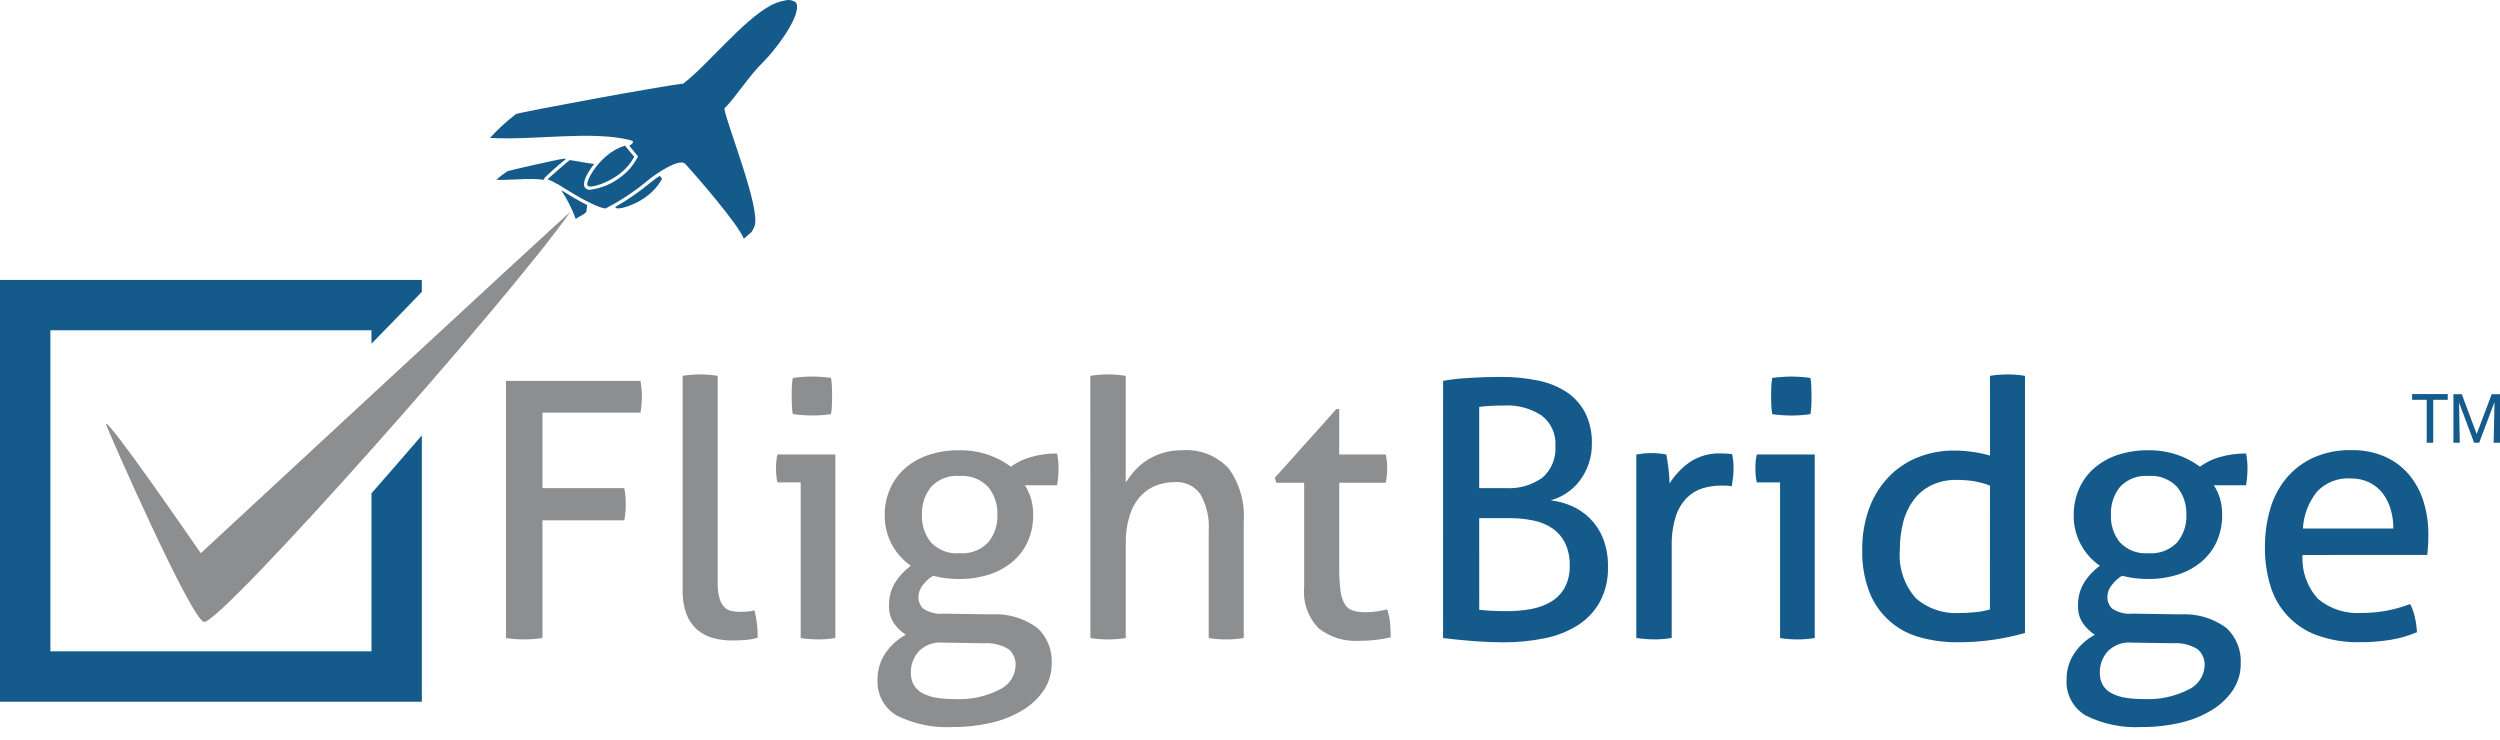 <svg width="169" height="50" viewBox="0 0 169 50" fill="none" xmlns="http://www.w3.org/2000/svg">
<path d="M38.169 10.72C37.685 10.77 34.382 11.531 34.304 11.574C34.038 11.747 33.786 11.941 33.549 12.153C34.377 12.201 35.81 12.016 36.759 12.153L36.826 12.007C36.832 11.996 37.785 11.097 38.254 10.751L38.171 10.718L38.169 10.72ZM44.598 11.886C44.374 12.032 44.159 12.189 43.952 12.357C43.217 12.969 42.429 13.515 41.597 13.988C41.6 14.007 41.606 14.024 41.616 14.04C41.775 14.232 43.031 13.844 43.83 13.183C44.212 12.883 44.527 12.508 44.756 12.08L44.598 11.886ZM38.921 14.81C39.112 14.624 39.606 14.474 39.643 14.279C39.654 14.221 39.672 14.067 39.695 13.865C39.111 13.572 38.476 13.191 37.931 12.85C38.342 13.461 38.675 14.12 38.924 14.812" fill="#145B8C"/>
<path d="M53.877 0.36C53.87 0.287 53.841 0.219 53.794 0.163C53.687 0.085 53.562 0.033 53.431 0.011C53.3 -0.01 53.165 -0.001 53.038 0.039C52.977 0.049 52.917 0.063 52.828 0.083C52.61 0.139 52.399 0.217 52.196 0.315C52.162 0.331 52.13 0.348 52.099 0.366C50.19 1.397 47.743 4.489 46.181 5.656C44.749 5.805 35.113 7.586 34.885 7.71C34.248 8.19 33.659 8.731 33.125 9.323C36.127 9.497 39.981 8.817 42.588 9.469C42.911 9.552 42.828 9.658 42.543 9.857L43.039 10.459L43.129 10.567L43.068 10.693C42.824 11.149 42.489 11.55 42.083 11.871C41.459 12.388 40.703 12.719 39.901 12.829C39.838 12.835 39.774 12.826 39.714 12.804C39.654 12.781 39.601 12.745 39.558 12.699C39.309 12.4 39.688 11.685 40.166 11.086C39.492 11.004 38.536 10.789 38.485 10.838C38.467 10.838 36.996 12.126 37.015 12.117C37.249 12.209 37.475 12.319 37.691 12.448C37.337 12.178 39.898 13.95 40.927 14.097C41.955 13.569 42.921 12.928 43.806 12.185C44.285 11.786 45.932 10.649 46.326 11.079C47.084 11.911 49.841 15.076 50.287 16.14C50.854 15.596 50.759 15.845 50.996 15.313C51.482 14.214 49.127 8.405 48.965 7.341C49.818 6.464 50.537 5.241 51.637 4.145C52.386 3.4 53.994 1.315 53.876 0.359" fill="#145B8C"/>
<path d="M42.246 9.845C41.783 9.99 41.354 10.229 40.987 10.548C40.189 11.21 39.544 12.336 39.731 12.561C39.89 12.754 41.145 12.365 41.945 11.705C42.327 11.405 42.642 11.029 42.872 10.601L42.246 9.845Z" fill="#145B8C"/>
<path d="M13.804 42.044C12.963 42.022 7.159 28.79 7.159 28.672C7.176 28.085 13.572 37.397 13.572 37.397C13.572 37.397 37.517 15.2 38.562 14.317C34.059 20.667 15 42.078 13.804 42.044Z" fill="#8D8E90"/>
<path d="M0 47.438H28.517V29.431C27.428 30.697 26.293 32.002 25.111 33.348V44.031H3.406V22.325H25.11V23.235C26.229 22.095 27.372 20.919 28.516 19.73V18.924H0V47.438Z" fill="#145B8C"/>
<path d="M34.204 25.746H43.295C43.327 25.917 43.351 26.09 43.366 26.265C43.382 26.451 43.391 26.632 43.391 26.809C43.391 26.986 43.382 27.172 43.366 27.365C43.352 27.543 43.328 27.721 43.295 27.897H36.67V32.997H42.206C42.237 33.175 42.262 33.357 42.278 33.541C42.294 33.725 42.302 33.908 42.302 34.086C42.302 34.264 42.294 34.445 42.278 34.63C42.262 34.814 42.237 34.996 42.206 35.173H36.67V43.127C36.477 43.158 36.28 43.182 36.078 43.199C35.876 43.215 35.664 43.223 35.437 43.223C35.227 43.223 35.014 43.215 34.796 43.199C34.598 43.185 34.4 43.161 34.204 43.127V25.746Z" fill="#8D8E90"/>
<path d="M46.146 25.407C46.324 25.375 46.521 25.351 46.739 25.334C46.956 25.317 47.152 25.31 47.331 25.31C47.51 25.31 47.705 25.318 47.922 25.334C48.14 25.35 48.336 25.375 48.515 25.407V39.38C48.504 39.738 48.544 40.097 48.636 40.444C48.696 40.664 48.808 40.867 48.962 41.036C49.094 41.17 49.262 41.262 49.446 41.301C49.64 41.343 49.838 41.364 50.037 41.363C50.183 41.363 50.348 41.354 50.533 41.339C50.692 41.327 50.85 41.302 51.005 41.265C51.154 41.866 51.227 42.484 51.222 43.103C50.956 43.192 50.68 43.245 50.4 43.26C50.078 43.285 49.78 43.297 49.507 43.297C49.066 43.301 48.627 43.245 48.201 43.131C47.81 43.025 47.447 42.835 47.138 42.575C46.814 42.293 46.565 41.936 46.413 41.535C46.221 41.017 46.13 40.467 46.146 39.915V25.407Z" fill="#8D8E90"/>
<path d="M54.126 32.612H52.554C52.519 32.465 52.495 32.315 52.482 32.164C52.465 31.999 52.458 31.834 52.458 31.668C52.458 31.503 52.465 31.342 52.482 31.172C52.495 31.021 52.519 30.872 52.554 30.724H56.47V43.13C56.292 43.161 56.096 43.185 55.879 43.202C55.661 43.218 55.465 43.225 55.286 43.225C55.121 43.225 54.936 43.217 54.718 43.202C54.5 43.186 54.304 43.161 54.126 43.13V32.612ZM53.59 27.991C53.557 27.783 53.536 27.573 53.529 27.362C53.521 27.137 53.518 26.936 53.518 26.759C53.518 26.581 53.518 26.379 53.529 26.154C53.536 25.951 53.556 25.749 53.59 25.549C53.801 25.518 54.026 25.493 54.267 25.477C54.509 25.461 54.718 25.453 54.896 25.453C55.074 25.453 55.283 25.461 55.525 25.477C55.766 25.493 55.984 25.518 56.178 25.549C56.212 25.749 56.232 25.951 56.239 26.154C56.246 26.379 56.25 26.581 56.25 26.759C56.25 26.936 56.25 27.137 56.239 27.362C56.231 27.573 56.211 27.783 56.178 27.991C55.984 28.023 55.77 28.048 55.537 28.064C55.304 28.08 55.098 28.087 54.921 28.087C54.727 28.087 54.507 28.08 54.268 28.064C54.029 28.048 53.801 28.023 53.591 27.991" fill="#8D8E90"/>
<path d="M67.011 41.531C68.126 41.462 69.23 41.787 70.129 42.45C70.455 42.754 70.71 43.126 70.877 43.539C71.044 43.953 71.119 44.398 71.096 44.843C71.106 45.472 70.929 46.09 70.588 46.62C70.225 47.168 69.747 47.63 69.186 47.973C68.533 48.376 67.819 48.67 67.071 48.844C66.204 49.051 65.315 49.153 64.424 49.146C63.113 49.222 61.805 48.956 60.628 48.373C60.206 48.127 59.859 47.768 59.629 47.337C59.398 46.906 59.292 46.419 59.323 45.931C59.315 45.298 59.5 44.678 59.855 44.154C60.206 43.633 60.679 43.206 61.233 42.909C60.914 42.703 60.638 42.437 60.422 42.124C60.195 41.776 60.081 41.367 60.096 40.952C60.083 40.409 60.22 39.873 60.494 39.404C60.776 38.954 61.141 38.561 61.57 38.246C61.036 37.874 60.598 37.382 60.289 36.809C59.961 36.196 59.795 35.509 59.807 34.813C59.802 34.224 59.917 33.641 60.145 33.098C60.368 32.57 60.701 32.095 61.123 31.707C61.583 31.294 62.121 30.977 62.706 30.777C63.398 30.541 64.126 30.426 64.857 30.438C65.528 30.43 66.194 30.536 66.829 30.752C67.371 30.938 67.881 31.207 68.34 31.55C68.732 31.258 69.174 31.04 69.644 30.909C70.233 30.734 70.844 30.649 71.458 30.656C71.525 30.99 71.557 31.33 71.555 31.671C71.555 31.849 71.546 32.035 71.531 32.227C71.515 32.42 71.49 32.614 71.459 32.806H69.283C69.463 33.084 69.602 33.385 69.697 33.702C69.799 34.063 69.848 34.437 69.842 34.812C69.852 35.428 69.728 36.038 69.48 36.601C69.243 37.127 68.892 37.593 68.453 37.968C67.987 38.359 67.449 38.654 66.869 38.838C66.221 39.045 65.543 39.147 64.862 39.141C64.259 39.148 63.658 39.074 63.074 38.922C62.819 39.078 62.595 39.279 62.412 39.515C62.205 39.753 62.089 40.057 62.086 40.373C62.085 40.515 62.112 40.655 62.166 40.785C62.221 40.916 62.3 41.035 62.4 41.134C62.812 41.412 63.309 41.535 63.803 41.483L67.011 41.531ZM63.749 43.441C63.451 43.411 63.15 43.447 62.868 43.547C62.586 43.647 62.329 43.809 62.117 44.021C61.757 44.417 61.562 44.935 61.573 45.471C61.56 45.776 61.636 46.078 61.791 46.341C61.945 46.574 62.157 46.762 62.408 46.885C62.704 47.031 63.023 47.129 63.35 47.175C63.746 47.233 64.146 47.26 64.546 47.258C65.592 47.313 66.635 47.092 67.568 46.616C67.88 46.474 68.146 46.249 68.338 45.966C68.53 45.682 68.639 45.351 68.655 45.009C68.668 44.801 68.634 44.593 68.555 44.4C68.475 44.208 68.353 44.035 68.197 43.897C67.691 43.583 67.099 43.438 66.505 43.484L63.749 43.441ZM64.861 37.398C65.217 37.427 65.575 37.377 65.909 37.252C66.244 37.127 66.546 36.929 66.796 36.673C67.227 36.151 67.451 35.488 67.423 34.811C67.452 34.123 67.229 33.448 66.796 32.913C66.548 32.654 66.246 32.453 65.912 32.325C65.577 32.197 65.218 32.146 64.861 32.175C64.505 32.145 64.148 32.196 63.815 32.324C63.483 32.452 63.183 32.653 62.939 32.913C62.512 33.451 62.294 34.125 62.323 34.811C62.294 35.486 62.514 36.148 62.939 36.673C63.185 36.929 63.485 37.128 63.818 37.253C64.15 37.378 64.507 37.428 64.861 37.398Z" fill="#8D8E90"/>
<path d="M73.707 25.407C73.903 25.373 74.101 25.348 74.299 25.334C74.516 25.318 74.713 25.31 74.891 25.31C75.069 25.31 75.269 25.318 75.496 25.334C75.698 25.348 75.9 25.372 76.1 25.407V32.611C76.266 32.358 76.448 32.116 76.644 31.886C76.877 31.614 77.145 31.374 77.441 31.173C77.777 30.944 78.144 30.765 78.53 30.641C78.971 30.5 79.432 30.43 79.896 30.436C80.479 30.389 81.066 30.474 81.612 30.685C82.158 30.896 82.65 31.228 83.05 31.656C83.807 32.703 84.171 33.983 84.077 35.271V43.13C83.9 43.161 83.702 43.185 83.485 43.202C83.268 43.218 83.07 43.226 82.893 43.226C82.715 43.226 82.519 43.217 82.301 43.202C82.103 43.188 81.905 43.164 81.709 43.13V35.925C81.774 35.045 81.576 34.166 81.141 33.399C80.945 33.129 80.684 32.913 80.382 32.771C80.08 32.63 79.746 32.567 79.413 32.59C78.983 32.589 78.557 32.666 78.155 32.82C77.749 32.975 77.385 33.223 77.092 33.544C76.761 33.919 76.513 34.36 76.367 34.838C76.176 35.465 76.086 36.118 76.101 36.772V43.131C75.901 43.166 75.699 43.19 75.496 43.203C75.27 43.219 75.07 43.227 74.892 43.227C74.726 43.227 74.537 43.219 74.313 43.203C74.11 43.19 73.909 43.166 73.709 43.131L73.707 25.407Z" fill="#8D8E90"/>
<path d="M88.161 32.634H86.277L86.18 32.296L90.339 27.654H90.532V30.724H93.676C93.744 31.026 93.776 31.334 93.773 31.643C93.773 31.82 93.764 31.99 93.749 32.151C93.733 32.311 93.708 32.473 93.676 32.634H90.532V38.291C90.524 38.833 90.552 39.374 90.615 39.912C90.646 40.238 90.745 40.555 90.905 40.842C91.03 41.05 91.228 41.205 91.461 41.277C91.749 41.357 92.046 41.393 92.344 41.387C92.603 41.388 92.862 41.367 93.117 41.325C93.359 41.286 93.577 41.242 93.771 41.193C93.883 41.513 93.952 41.847 93.976 42.186C93.999 42.524 94.011 42.822 94.012 43.079C93.678 43.162 93.339 43.222 92.997 43.26C92.619 43.302 92.24 43.322 91.86 43.321C90.881 43.38 89.914 43.079 89.141 42.474C88.784 42.106 88.511 41.664 88.342 41.18C88.173 40.696 88.111 40.181 88.161 39.67V32.634Z" fill="#8D8E90"/>
<path d="M97.553 25.745C98.113 25.646 98.678 25.581 99.246 25.551C99.971 25.502 100.704 25.478 101.445 25.48C102.289 25.472 103.132 25.553 103.959 25.721C104.652 25.856 105.313 26.122 105.906 26.506C106.437 26.86 106.87 27.345 107.164 27.912C107.479 28.563 107.632 29.28 107.611 30.003C107.62 30.916 107.322 31.806 106.764 32.53C106.515 32.852 106.212 33.13 105.869 33.351C105.549 33.56 105.199 33.719 104.83 33.822C105.301 33.876 105.761 33.998 106.197 34.185C107.172 34.593 107.946 35.372 108.348 36.35C108.597 36.976 108.716 37.646 108.698 38.32C108.724 39.149 108.532 39.97 108.142 40.702C107.777 41.347 107.257 41.892 106.629 42.286C105.939 42.709 105.177 43.004 104.381 43.156C103.47 43.337 102.542 43.426 101.613 43.421C101 43.421 100.332 43.393 99.607 43.338C98.882 43.281 98.196 43.213 97.551 43.133L97.553 25.745ZM101.76 32.997C102.656 33.058 103.544 32.806 104.274 32.284C104.574 32.019 104.809 31.687 104.959 31.316C105.11 30.945 105.174 30.544 105.145 30.144C105.172 29.751 105.101 29.358 104.939 28.999C104.776 28.64 104.527 28.327 104.213 28.089C103.464 27.601 102.58 27.364 101.687 27.412C101.365 27.412 101.054 27.421 100.756 27.437C100.458 27.452 100.203 27.477 99.995 27.509V32.997L101.76 32.997ZM99.996 41.218C100.221 41.249 100.507 41.274 100.854 41.29C101.202 41.305 101.544 41.314 101.882 41.314C102.429 41.316 102.975 41.268 103.513 41.169C103.986 41.084 104.44 40.916 104.854 40.673C105.237 40.444 105.554 40.119 105.774 39.73C106.016 39.264 106.132 38.744 106.112 38.219C106.129 37.697 106.021 37.179 105.798 36.708C105.6 36.31 105.305 35.968 104.939 35.715C104.548 35.453 104.108 35.273 103.646 35.184C103.113 35.075 102.57 35.023 102.026 35.027H99.995L99.996 41.218Z" fill="#145B8C"/>
<path d="M110.614 30.725C110.79 30.694 110.96 30.669 111.121 30.652C111.283 30.636 111.452 30.629 111.628 30.629C111.805 30.629 111.983 30.637 112.16 30.652C112.323 30.667 112.485 30.691 112.644 30.725C112.692 30.967 112.741 31.285 112.79 31.681C112.833 32.013 112.857 32.348 112.862 32.683C113.211 32.124 113.666 31.639 114.203 31.256C114.833 30.831 115.583 30.619 116.343 30.651C116.471 30.651 116.604 30.656 116.742 30.664C116.859 30.67 116.976 30.682 117.092 30.7C117.124 30.852 117.148 31.005 117.164 31.159C117.18 31.321 117.188 31.49 117.188 31.666C117.187 31.869 117.175 32.071 117.152 32.271C117.127 32.481 117.1 32.682 117.069 32.876C116.939 32.843 116.805 32.827 116.67 32.827H116.342C115.92 32.825 115.501 32.886 115.097 33.008C114.696 33.133 114.331 33.353 114.033 33.649C113.69 34.005 113.433 34.435 113.284 34.906C113.08 35.572 112.986 36.267 113.007 36.962V43.126C112.811 43.16 112.613 43.184 112.414 43.198C112.197 43.215 112.001 43.223 111.822 43.223C111.643 43.223 111.448 43.215 111.231 43.198C111.013 43.182 110.807 43.159 110.614 43.126V30.725Z" fill="#145B8C"/>
<path d="M120.333 32.612H118.761C118.725 32.465 118.7 32.316 118.687 32.165C118.671 31.994 118.664 31.834 118.664 31.668C118.664 31.503 118.671 31.342 118.687 31.172C118.7 31.021 118.725 30.871 118.761 30.724H122.676V43.13C122.499 43.161 122.301 43.184 122.085 43.202C121.868 43.219 121.671 43.226 121.493 43.226C121.332 43.226 121.142 43.218 120.925 43.202C120.708 43.184 120.511 43.161 120.333 43.13V32.612ZM119.801 27.994C119.766 27.786 119.746 27.576 119.739 27.365C119.732 27.139 119.727 26.939 119.727 26.761C119.727 26.583 119.731 26.382 119.739 26.156C119.745 25.953 119.766 25.751 119.801 25.551C120.01 25.519 120.236 25.494 120.477 25.479C120.717 25.463 120.928 25.455 121.106 25.455C121.284 25.455 121.493 25.463 121.734 25.479C121.975 25.494 122.193 25.519 122.387 25.551C122.421 25.751 122.442 25.953 122.448 26.156C122.456 26.383 122.459 26.584 122.459 26.761C122.459 26.939 122.459 27.139 122.448 27.365C122.441 27.576 122.421 27.785 122.387 27.994C122.193 28.025 121.98 28.051 121.746 28.066C121.513 28.082 121.307 28.09 121.131 28.09C120.936 28.09 120.717 28.082 120.477 28.066C120.237 28.051 120.011 28.025 119.802 27.994" fill="#145B8C"/>
<path d="M134.522 25.407C134.722 25.372 134.924 25.347 135.126 25.333C135.351 25.318 135.544 25.309 135.705 25.309C135.883 25.309 136.08 25.318 136.299 25.333C136.497 25.348 136.694 25.372 136.89 25.407V42.788C136.215 42.979 135.528 43.128 134.834 43.236C133.995 43.363 133.146 43.423 132.297 43.417C131.459 43.421 130.624 43.311 129.815 43.09C129.05 42.891 128.341 42.515 127.747 41.992C127.153 41.469 126.689 40.815 126.394 40.081C126.031 39.149 125.858 38.155 125.887 37.155C125.876 36.226 126.027 35.302 126.335 34.425C126.612 33.64 127.046 32.919 127.61 32.307C128.161 31.716 128.833 31.25 129.58 30.941C130.389 30.611 131.257 30.446 132.131 30.458C132.556 30.459 132.98 30.491 133.4 30.555C133.78 30.609 134.156 30.69 134.525 30.797L134.522 25.407ZM134.522 32.828C134.187 32.696 133.838 32.599 133.483 32.538C133.083 32.471 132.679 32.439 132.274 32.441C131.681 32.427 131.092 32.551 130.556 32.805C130.085 33.037 129.675 33.377 129.36 33.798C129.033 34.244 128.795 34.75 128.659 35.287C128.502 35.899 128.425 36.529 128.431 37.16C128.379 37.753 128.449 38.351 128.636 38.916C128.823 39.481 129.122 40.002 129.517 40.448C130.319 41.143 131.359 41.499 132.419 41.441C132.806 41.442 133.192 41.422 133.577 41.38C133.896 41.347 134.211 41.286 134.519 41.199L134.522 32.828Z" fill="#145B8C"/>
<path d="M147.387 41.531C148.502 41.462 149.607 41.787 150.507 42.45C150.832 42.754 151.088 43.126 151.255 43.539C151.422 43.953 151.497 44.397 151.474 44.843C151.483 45.472 151.306 46.09 150.967 46.62C150.603 47.167 150.125 47.629 149.564 47.973C148.911 48.375 148.197 48.669 147.449 48.844C146.582 49.051 145.693 49.153 144.802 49.146C143.49 49.223 142.181 48.956 141.004 48.373C140.581 48.127 140.235 47.768 140.005 47.337C139.775 46.906 139.669 46.419 139.7 45.931C139.691 45.298 139.876 44.678 140.231 44.154C140.582 43.633 141.056 43.206 141.61 42.909C141.291 42.703 141.016 42.436 140.8 42.123C140.572 41.776 140.458 41.366 140.474 40.951C140.459 40.409 140.597 39.873 140.872 39.404C141.153 38.953 141.518 38.56 141.947 38.246C141.413 37.874 140.973 37.382 140.665 36.809C140.336 36.196 140.17 35.509 140.182 34.813C140.178 34.224 140.293 33.641 140.521 33.097C140.743 32.569 141.077 32.095 141.5 31.707C141.959 31.293 142.498 30.977 143.084 30.777C143.776 30.54 144.503 30.426 145.235 30.438C145.905 30.429 146.572 30.535 147.206 30.752C147.748 30.938 148.257 31.207 148.716 31.55C149.108 31.257 149.55 31.04 150.021 30.909C150.61 30.733 151.221 30.648 151.835 30.655C151.901 30.989 151.933 31.329 151.931 31.671C151.931 31.848 151.923 32.035 151.906 32.226C151.888 32.418 151.867 32.614 151.834 32.806H149.658C149.838 33.082 149.977 33.383 150.072 33.7C150.174 34.061 150.224 34.436 150.218 34.812C150.227 35.427 150.103 36.037 149.855 36.6C149.617 37.126 149.267 37.593 148.827 37.967C148.361 38.358 147.823 38.653 147.243 38.837C146.595 39.044 145.918 39.146 145.237 39.14C144.634 39.146 144.032 39.073 143.449 38.921C143.194 39.077 142.97 39.278 142.787 39.513C142.579 39.751 142.464 40.056 142.46 40.371C142.459 40.513 142.487 40.653 142.541 40.784C142.595 40.915 142.674 41.033 142.774 41.133C143.186 41.41 143.683 41.534 144.177 41.482L147.387 41.531ZM144.124 43.441C143.826 43.411 143.525 43.447 143.243 43.547C142.961 43.647 142.705 43.809 142.493 44.02C142.133 44.416 141.939 44.935 141.95 45.471C141.937 45.775 142.012 46.077 142.166 46.34C142.319 46.573 142.532 46.761 142.783 46.884C143.079 47.031 143.398 47.129 143.726 47.174C144.122 47.232 144.522 47.26 144.922 47.257C145.968 47.311 147.01 47.09 147.943 46.615C148.255 46.474 148.521 46.248 148.713 45.965C148.905 45.681 149.015 45.35 149.032 45.008C149.044 44.8 149.01 44.592 148.93 44.4C148.851 44.207 148.729 44.035 148.573 43.896C148.067 43.582 147.474 43.437 146.88 43.483L144.124 43.441ZM145.236 37.398C145.592 37.427 145.95 37.377 146.284 37.252C146.619 37.126 146.921 36.929 147.17 36.673C147.603 36.151 147.827 35.488 147.799 34.811C147.828 34.123 147.604 33.448 147.17 32.913C146.923 32.654 146.621 32.453 146.287 32.325C145.952 32.198 145.593 32.146 145.236 32.175C144.881 32.145 144.523 32.196 144.191 32.324C143.858 32.452 143.558 32.653 143.314 32.913C142.887 33.451 142.668 34.125 142.697 34.811C142.669 35.486 142.888 36.148 143.314 36.673C143.56 36.929 143.86 37.127 144.193 37.253C144.526 37.378 144.882 37.428 145.236 37.398Z" fill="#145B8C"/>
<path d="M155.65 37.517C155.618 38.058 155.694 38.6 155.875 39.111C156.056 39.622 156.337 40.091 156.702 40.492C157.531 41.175 158.592 41.513 159.664 41.434C160.78 41.439 161.887 41.234 162.927 40.83C163.069 41.109 163.175 41.406 163.241 41.712C163.321 42.05 163.37 42.393 163.386 42.739C162.823 42.974 162.235 43.144 161.633 43.246C160.934 43.363 160.227 43.418 159.518 43.412C158.53 43.435 157.546 43.275 156.616 42.94C155.865 42.666 155.189 42.219 154.643 41.635C154.097 41.051 153.696 40.347 153.473 39.579C153.222 38.744 153.1 37.876 153.109 37.005C153.103 36.134 153.22 35.267 153.459 34.429C153.673 33.67 154.038 32.963 154.535 32.351C155.031 31.753 155.655 31.273 156.36 30.948C157.177 30.584 158.065 30.406 158.96 30.428C159.732 30.412 160.498 30.56 161.208 30.863C161.83 31.137 162.384 31.546 162.828 32.06C163.277 32.592 163.614 33.209 163.821 33.873C164.052 34.613 164.166 35.384 164.159 36.158C164.159 36.383 164.151 36.621 164.136 36.871C164.12 37.122 164.103 37.335 164.088 37.512L155.65 37.517ZM161.791 35.729C161.793 35.291 161.733 34.855 161.611 34.434C161.501 34.047 161.32 33.682 161.079 33.359C160.84 33.049 160.534 32.797 160.184 32.621C159.781 32.427 159.337 32.332 158.89 32.343C158.471 32.316 158.05 32.383 157.66 32.537C157.269 32.692 156.917 32.931 156.629 33.237C156.06 33.948 155.726 34.819 155.675 35.728L161.791 35.729Z" fill="#145B8C"/>
<path d="M164.486 27.027V29.93H164.045V27.027H163.059V26.64H165.468V27.027H164.486Z" fill="#145B8C"/>
<path d="M169 26.646V29.931H168.569L168.629 27.176L167.591 29.931H167.252L166.233 27.219L166.28 29.931H165.851V26.646H166.415L167.424 29.34L168.439 26.646H169Z" fill="#145B8C"/>
</svg>
